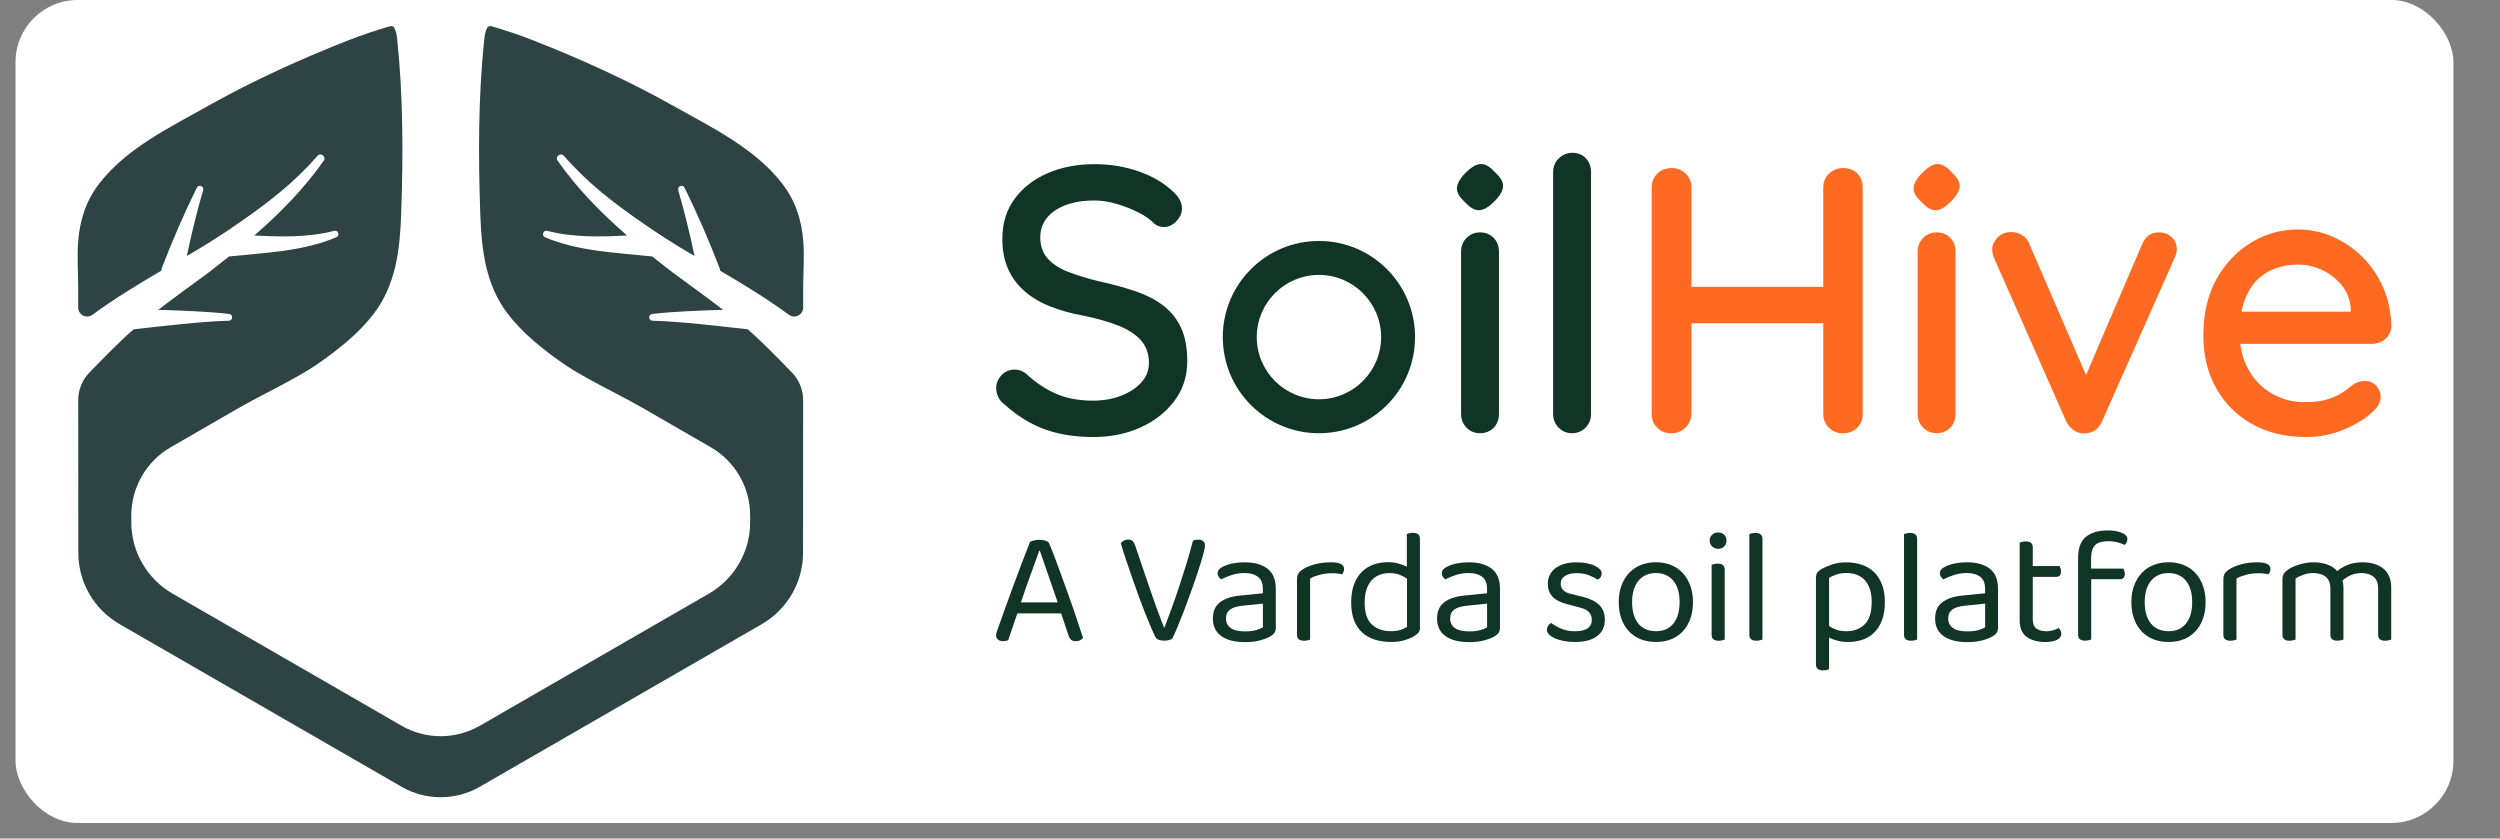 <svg width="161" height="54" viewBox="0 0 161 54" fill="none" xmlns="http://www.w3.org/2000/svg"><rect x="0" y="0" width="161" height="54" fill="#808080" stroke="none"/><rect x="1" width="157" height="53" rx="4" fill="white"/><rect width="149" height="49.665" transform="translate(5 1.678)" fill="white"/><path d="M68.338 39.503H65.518C65.469 39.642 65.417 39.795 65.36 39.962C65.302 40.128 65.25 40.287 65.196 40.445C65.144 40.603 65.092 40.751 65.043 40.887C64.994 41.024 64.956 41.138 64.928 41.228C64.83 41.269 64.716 41.291 64.582 41.291C64.47 41.291 64.369 41.261 64.281 41.201C64.194 41.141 64.15 41.046 64.15 40.912C64.15 40.849 64.161 40.783 64.183 40.718C64.205 40.653 64.23 40.579 64.257 40.502C64.363 40.208 64.497 39.828 64.661 39.367C64.825 38.903 65.005 38.411 65.196 37.89C65.39 37.369 65.586 36.842 65.785 36.312C65.985 35.783 66.17 35.308 66.337 34.887C66.394 34.86 66.476 34.833 66.588 34.803C66.7 34.775 66.814 34.762 66.935 34.762C67.074 34.762 67.21 34.784 67.339 34.825C67.467 34.865 67.552 34.937 67.584 35.035C67.754 35.441 67.934 35.906 68.125 36.43C68.319 36.951 68.512 37.486 68.709 38.035C68.906 38.581 69.094 39.118 69.271 39.648C69.449 40.178 69.61 40.655 69.749 41.084C69.692 41.147 69.626 41.199 69.55 41.237C69.473 41.275 69.386 41.294 69.288 41.294C69.154 41.294 69.053 41.264 68.982 41.204C68.911 41.144 68.851 41.046 68.805 40.904L68.338 39.503ZM66.927 35.474C66.85 35.684 66.763 35.925 66.665 36.195C66.566 36.465 66.465 36.746 66.359 37.041C66.252 37.336 66.149 37.633 66.042 37.934C65.936 38.237 65.837 38.523 65.747 38.796H68.114C68.007 38.48 67.901 38.163 67.789 37.844C67.677 37.524 67.571 37.218 67.47 36.924C67.369 36.629 67.273 36.359 67.186 36.108C67.098 35.859 67.028 35.646 66.97 35.471H66.927V35.474Z" fill="#113525"/><path d="M75.5 41.121C75.464 41.157 75.399 41.187 75.3 41.217C75.202 41.244 75.093 41.258 74.976 41.258C74.842 41.258 74.725 41.239 74.618 41.2C74.512 41.162 74.443 41.105 74.408 41.026C74.318 40.843 74.209 40.608 74.088 40.321C73.966 40.035 73.837 39.713 73.698 39.361C73.562 39.006 73.422 38.634 73.278 38.241C73.133 37.848 72.997 37.461 72.863 37.073C72.729 36.688 72.603 36.314 72.483 35.954C72.363 35.593 72.262 35.269 72.178 34.982C72.219 34.925 72.284 34.873 72.366 34.824C72.451 34.775 72.546 34.75 72.65 34.75C72.784 34.75 72.882 34.783 72.945 34.846C73.007 34.908 73.059 35.004 73.103 35.13C73.42 36.047 73.72 36.934 74.007 37.791C74.293 38.645 74.61 39.516 74.954 40.401H74.995C75.148 40.002 75.309 39.576 75.472 39.123C75.636 38.67 75.8 38.206 75.956 37.725C76.114 37.245 76.267 36.759 76.42 36.268C76.57 35.776 76.706 35.296 76.824 34.826C76.914 34.777 77.034 34.753 77.181 34.753C77.307 34.753 77.408 34.786 77.487 34.848C77.563 34.911 77.602 35.007 77.602 35.132C77.602 35.239 77.561 35.435 77.482 35.727C77.4 36.019 77.299 36.358 77.17 36.743C77.045 37.128 76.903 37.543 76.745 37.985C76.586 38.427 76.431 38.85 76.278 39.257C76.122 39.663 75.975 40.035 75.835 40.371C75.696 40.701 75.584 40.955 75.5 41.121Z" fill="#113525"/><path d="M80.173 36.213C80.782 36.213 81.268 36.349 81.625 36.622C81.983 36.895 82.16 37.327 82.16 37.916V40.408C82.16 40.561 82.13 40.681 82.07 40.761C82.01 40.843 81.92 40.916 81.803 40.987C81.633 41.085 81.412 41.17 81.134 41.244C80.858 41.318 80.539 41.353 80.181 41.353C79.523 41.353 79.013 41.222 78.65 40.963C78.29 40.703 78.109 40.329 78.109 39.838C78.109 39.374 78.26 39.027 78.562 38.792C78.863 38.558 79.289 38.413 79.835 38.356L81.328 38.208V37.913C81.328 37.564 81.221 37.307 81.011 37.147C80.801 36.985 80.517 36.904 80.159 36.904C79.865 36.904 79.589 36.944 79.33 37.029C79.07 37.114 78.838 37.206 78.636 37.313C78.579 37.264 78.53 37.206 78.483 37.144C78.437 37.081 78.415 37.01 78.415 36.934C78.415 36.835 78.44 36.756 78.489 36.691C78.538 36.628 78.614 36.568 78.721 36.511C78.909 36.412 79.128 36.336 79.373 36.284C79.619 36.24 79.886 36.213 80.173 36.213ZM80.184 40.662C80.479 40.662 80.722 40.632 80.916 40.572C81.109 40.512 81.246 40.455 81.331 40.398V38.872L80.026 39.008C79.66 39.044 79.392 39.126 79.215 39.257C79.04 39.388 78.953 39.576 78.953 39.83C78.953 40.097 79.054 40.302 79.259 40.444C79.461 40.591 79.769 40.662 80.184 40.662Z" fill="#113525"/><path d="M84.371 41.189C84.335 41.203 84.284 41.219 84.213 41.236C84.141 41.252 84.065 41.263 83.98 41.263C83.68 41.263 83.527 41.137 83.527 40.883V37.318C83.527 37.157 83.557 37.029 83.617 36.934C83.677 36.838 83.776 36.745 83.918 36.655C84.101 36.535 84.346 36.434 84.66 36.344C84.971 36.257 85.323 36.213 85.717 36.213C86.276 36.213 86.557 36.352 86.557 36.633C86.557 36.704 86.546 36.767 86.525 36.827C86.503 36.887 86.475 36.936 86.44 36.98C86.369 36.966 86.279 36.953 86.167 36.939C86.055 36.925 85.943 36.917 85.831 36.917C85.509 36.917 85.225 36.95 84.98 37.018C84.734 37.084 84.532 37.163 84.371 37.256V41.189Z" fill="#113525"/><path d="M91.446 40.408C91.446 40.547 91.416 40.656 91.356 40.733C91.296 40.809 91.203 40.886 91.077 40.965C90.938 41.055 90.736 41.142 90.477 41.221C90.218 41.303 89.92 41.342 89.584 41.342C89.205 41.342 88.858 41.292 88.544 41.194C88.228 41.096 87.957 40.943 87.728 40.736C87.501 40.528 87.324 40.266 87.201 39.947C87.078 39.627 87.016 39.242 87.016 38.795C87.016 38.339 87.078 37.949 87.204 37.621C87.329 37.293 87.499 37.026 87.714 36.816C87.927 36.605 88.181 36.453 88.471 36.352C88.763 36.253 89.071 36.204 89.401 36.204C89.625 36.204 89.844 36.231 90.054 36.289C90.264 36.346 90.447 36.414 90.6 36.499V34.386C90.635 34.373 90.69 34.356 90.763 34.34C90.837 34.323 90.914 34.312 90.99 34.312C91.29 34.312 91.443 34.438 91.443 34.692V40.408H91.446ZM90.605 37.263C90.466 37.165 90.302 37.08 90.122 37.012C89.942 36.944 89.729 36.906 89.491 36.906C89.273 36.906 89.068 36.938 88.877 37.007C88.686 37.075 88.514 37.181 88.367 37.332C88.219 37.482 88.102 37.681 88.015 37.927C87.927 38.172 87.884 38.47 87.884 38.819C87.884 39.463 88.037 39.93 88.348 40.217C88.656 40.504 89.066 40.648 89.579 40.648C89.825 40.648 90.026 40.621 90.185 40.569C90.343 40.517 90.485 40.452 90.611 40.375V37.263H90.605Z" fill="#113525"/><path d="M94.611 36.213C95.219 36.213 95.705 36.349 96.062 36.622C96.42 36.895 96.598 37.327 96.598 37.916V40.408C96.598 40.561 96.568 40.681 96.507 40.761C96.448 40.843 96.358 40.916 96.24 40.987C96.071 41.085 95.85 41.17 95.572 41.244C95.295 41.318 94.976 41.353 94.619 41.353C93.961 41.353 93.45 41.222 93.087 40.963C92.727 40.703 92.547 40.329 92.547 39.838C92.547 39.374 92.697 39.027 93 38.792C93.3 38.558 93.726 38.413 94.272 38.356L95.765 38.208V37.913C95.765 37.564 95.658 37.307 95.449 37.147C95.238 36.985 94.954 36.904 94.597 36.904C94.302 36.904 94.026 36.944 93.767 37.029C93.508 37.114 93.276 37.206 93.074 37.313C93.016 37.264 92.967 37.206 92.921 37.144C92.874 37.081 92.853 37.01 92.853 36.934C92.853 36.835 92.877 36.756 92.926 36.691C92.975 36.628 93.052 36.568 93.158 36.511C93.347 36.412 93.565 36.336 93.811 36.284C94.056 36.24 94.324 36.213 94.611 36.213ZM94.621 40.662C94.916 40.662 95.159 40.632 95.353 40.572C95.547 40.512 95.683 40.455 95.768 40.398V38.872L94.463 39.008C94.097 39.044 93.83 39.126 93.652 39.257C93.478 39.388 93.39 39.576 93.39 39.83C93.39 40.097 93.491 40.302 93.696 40.444C93.898 40.591 94.207 40.662 94.621 40.662Z" fill="#113525"/><path d="M103.352 39.914C103.352 40.361 103.188 40.714 102.857 40.965C102.527 41.216 102.052 41.344 101.427 41.344C101.159 41.344 100.914 41.322 100.69 41.276C100.466 41.229 100.275 41.172 100.116 41.098C99.958 41.025 99.835 40.94 99.749 40.847C99.661 40.752 99.617 40.656 99.617 40.558C99.617 40.473 99.639 40.394 99.685 40.315C99.732 40.239 99.8 40.17 99.89 40.116C100.078 40.255 100.3 40.38 100.554 40.49C100.804 40.599 101.094 40.653 101.416 40.653C102.145 40.653 102.511 40.408 102.511 39.916C102.511 39.518 102.268 39.258 101.785 39.138L100.911 38.906C100.482 38.794 100.171 38.631 99.975 38.418C99.778 38.205 99.68 37.929 99.68 37.593C99.68 37.41 99.715 37.236 99.789 37.066C99.863 36.897 99.978 36.75 100.13 36.624C100.283 36.499 100.477 36.398 100.704 36.324C100.93 36.25 101.2 36.215 101.509 36.215C102 36.215 102.396 36.286 102.696 36.431C102.997 36.575 103.15 36.742 103.15 36.93C103.15 37.02 103.127 37.102 103.081 37.173C103.035 37.244 102.975 37.296 102.895 37.331C102.77 37.247 102.59 37.157 102.36 37.058C102.128 36.96 101.855 36.911 101.539 36.911C101.222 36.911 100.974 36.971 100.788 37.088C100.602 37.209 100.51 37.375 100.51 37.593C100.51 37.755 100.561 37.891 100.668 38.003C100.775 38.115 100.95 38.199 101.194 38.254L101.921 38.431C102.398 38.551 102.757 38.729 102.994 38.964C103.232 39.199 103.352 39.515 103.352 39.914Z" fill="#113525"/><path d="M109.028 38.778C109.028 39.171 108.971 39.526 108.859 39.84C108.747 40.156 108.586 40.424 108.381 40.65C108.173 40.874 107.923 41.046 107.631 41.166C107.335 41.286 107.006 41.343 106.643 41.343C106.277 41.343 105.949 41.283 105.654 41.166C105.36 41.046 105.108 40.874 104.898 40.65C104.688 40.426 104.527 40.156 104.415 39.84C104.303 39.523 104.246 39.171 104.246 38.778C104.246 38.385 104.303 38.03 104.42 37.716C104.535 37.399 104.699 37.132 104.909 36.905C105.119 36.681 105.373 36.509 105.665 36.389C105.96 36.269 106.285 36.209 106.643 36.209C107 36.209 107.325 36.269 107.619 36.389C107.915 36.509 108.166 36.681 108.371 36.905C108.577 37.129 108.739 37.399 108.853 37.716C108.971 38.032 109.028 38.385 109.028 38.778ZM106.643 36.905C106.165 36.905 105.791 37.069 105.518 37.399C105.245 37.729 105.108 38.188 105.108 38.778C105.108 39.373 105.242 39.834 105.512 40.162C105.782 40.486 106.159 40.65 106.643 40.65C107.126 40.65 107.502 40.486 107.767 40.156C108.035 39.826 108.166 39.367 108.166 38.778C108.166 38.188 108.032 37.729 107.762 37.399C107.492 37.072 107.118 36.905 106.643 36.905Z" fill="#113525"/><path d="M110.104 34.816C110.104 34.669 110.155 34.546 110.256 34.442C110.357 34.341 110.488 34.289 110.652 34.289C110.813 34.289 110.941 34.341 111.039 34.442C111.138 34.543 111.187 34.669 111.187 34.816C111.187 34.963 111.138 35.089 111.039 35.19C110.941 35.291 110.813 35.343 110.652 35.343C110.491 35.343 110.36 35.291 110.256 35.19C110.155 35.086 110.104 34.963 110.104 34.816ZM111.072 41.19C111.036 41.203 110.985 41.22 110.914 41.236C110.843 41.253 110.766 41.264 110.682 41.264C110.379 41.264 110.228 41.138 110.228 40.884V36.372C110.265 36.358 110.319 36.342 110.392 36.325C110.467 36.309 110.546 36.298 110.63 36.298C110.925 36.298 111.072 36.429 111.072 36.688V41.19Z" fill="#113525"/><path d="M113.343 41.235C113.272 41.251 113.195 41.262 113.111 41.262C112.808 41.262 112.658 41.136 112.658 40.883V34.394C112.694 34.38 112.748 34.364 112.822 34.348C112.896 34.331 112.972 34.32 113.048 34.32C113.348 34.32 113.502 34.446 113.502 34.7V41.188C113.466 41.202 113.411 41.215 113.343 41.235Z" fill="#113525"/><path d="M119.022 41.344C118.777 41.344 118.544 41.317 118.329 41.259C118.11 41.205 117.933 41.137 117.791 41.06V43.099C117.755 43.113 117.703 43.129 117.633 43.146C117.562 43.162 117.485 43.173 117.401 43.173C117.1 43.173 116.947 43.042 116.947 42.785V37.233C116.947 37.094 116.972 36.982 117.021 36.897C117.07 36.813 117.172 36.725 117.327 36.635C117.515 36.529 117.741 36.433 118.004 36.346C118.266 36.258 118.566 36.215 118.904 36.215C119.249 36.215 119.574 36.264 119.876 36.362C120.182 36.461 120.444 36.613 120.665 36.821C120.887 37.028 121.061 37.293 121.192 37.615C121.32 37.937 121.386 38.322 121.386 38.773C121.386 39.207 121.329 39.586 121.212 39.908C121.097 40.23 120.933 40.498 120.723 40.714C120.512 40.926 120.261 41.087 119.972 41.191C119.683 41.292 119.366 41.344 119.022 41.344ZM118.907 40.651C119.399 40.651 119.792 40.501 120.09 40.203C120.387 39.905 120.537 39.428 120.537 38.767C120.537 38.423 120.494 38.134 120.406 37.894C120.319 37.656 120.199 37.462 120.049 37.315C119.898 37.167 119.724 37.064 119.527 36.998C119.331 36.935 119.123 36.903 118.907 36.903C118.657 36.903 118.441 36.935 118.266 36.998C118.092 37.061 117.933 37.132 117.794 37.209V40.312C117.928 40.41 118.086 40.49 118.266 40.555C118.449 40.618 118.661 40.651 118.907 40.651Z" fill="#113525"/><path d="M123.304 41.235C123.234 41.251 123.157 41.262 123.073 41.262C122.769 41.262 122.619 41.136 122.619 40.883V34.394C122.655 34.38 122.709 34.364 122.783 34.348C122.857 34.331 122.933 34.32 123.009 34.32C123.31 34.32 123.463 34.446 123.463 34.7V41.188C123.427 41.202 123.375 41.215 123.304 41.235Z" fill="#113525"/><path d="M126.685 36.213C127.294 36.213 127.779 36.349 128.138 36.622C128.495 36.895 128.672 37.327 128.672 37.916V40.408C128.672 40.561 128.642 40.681 128.582 40.761C128.522 40.843 128.432 40.916 128.315 40.987C128.145 41.085 127.925 41.17 127.646 41.244C127.371 41.318 127.051 41.353 126.694 41.353C126.035 41.353 125.525 41.222 125.162 40.963C124.802 40.703 124.621 40.329 124.621 39.838C124.621 39.374 124.772 39.027 125.075 38.792C125.375 38.558 125.801 38.413 126.346 38.356L127.84 38.208V37.913C127.84 37.564 127.734 37.307 127.523 37.147C127.313 36.985 127.029 36.904 126.671 36.904C126.377 36.904 126.101 36.944 125.842 37.029C125.582 37.114 125.35 37.206 125.148 37.313C125.091 37.264 125.042 37.206 124.995 37.144C124.949 37.081 124.927 37.01 124.927 36.934C124.927 36.835 124.952 36.756 125.001 36.691C125.05 36.628 125.127 36.568 125.233 36.511C125.421 36.412 125.64 36.336 125.885 36.284C126.131 36.24 126.398 36.213 126.685 36.213ZM126.696 40.662C126.991 40.662 127.234 40.632 127.427 40.572C127.621 40.512 127.758 40.455 127.843 40.398V38.872L126.538 39.008C126.172 39.044 125.904 39.126 125.727 39.257C125.552 39.388 125.465 39.576 125.465 39.83C125.465 40.097 125.566 40.302 125.771 40.444C125.973 40.591 126.281 40.662 126.696 40.662Z" fill="#113525"/><path d="M131.718 41.345C131.227 41.345 130.828 41.236 130.525 41.02C130.219 40.802 130.066 40.441 130.066 39.936V34.941C130.102 34.927 130.157 34.911 130.23 34.895C130.304 34.878 130.383 34.867 130.468 34.867C130.763 34.867 130.91 34.993 130.91 35.247V36.456H132.635C132.657 36.491 132.676 36.538 132.698 36.598C132.72 36.658 132.73 36.723 132.73 36.792C132.73 37.029 132.627 37.149 132.414 37.149H130.91V39.884C130.91 40.166 130.989 40.362 131.147 40.48C131.306 40.594 131.527 40.654 131.816 40.654C131.936 40.654 132.067 40.632 132.214 40.591C132.362 40.55 132.485 40.501 132.583 40.444C132.624 40.485 132.665 40.539 132.698 40.602C132.733 40.665 132.75 40.739 132.75 40.823C132.75 40.979 132.659 41.105 132.477 41.203C132.291 41.296 132.04 41.345 131.718 41.345Z" fill="#113525"/><path d="M134.66 36.62H136.742C136.765 36.655 136.783 36.702 136.806 36.756C136.827 36.813 136.838 36.879 136.838 36.955C136.838 37.187 136.729 37.302 136.513 37.302H134.674V41.184C134.638 41.197 134.586 41.214 134.515 41.23C134.445 41.246 134.368 41.258 134.284 41.258C133.98 41.258 133.83 41.132 133.83 40.878V35.915C133.83 35.298 133.997 34.851 134.33 34.575C134.662 34.299 135.127 34.16 135.722 34.16C136.121 34.16 136.434 34.212 136.663 34.319C136.89 34.422 137.005 34.553 137.005 34.706C137.005 34.862 136.944 34.99 136.827 35.096C136.701 35.026 136.543 34.968 136.355 34.922C136.167 34.875 135.984 34.853 135.81 34.853C135.38 34.853 135.083 34.941 134.917 35.116C134.747 35.29 134.665 35.572 134.665 35.956V36.62H134.66Z" fill="#113525"/><path d="M142.042 38.778C142.042 39.171 141.985 39.526 141.872 39.84C141.761 40.156 141.599 40.424 141.395 40.65C141.187 40.874 140.937 41.046 140.644 41.166C140.349 41.286 140.019 41.343 139.656 41.343C139.29 41.343 138.963 41.283 138.668 41.166C138.373 41.046 138.122 40.874 137.912 40.65C137.702 40.426 137.541 40.156 137.428 39.84C137.317 39.523 137.26 39.171 137.26 38.778C137.26 38.385 137.317 38.03 137.434 37.716C137.548 37.399 137.712 37.132 137.923 36.905C138.133 36.681 138.386 36.509 138.679 36.389C138.974 36.269 139.299 36.209 139.656 36.209C140.014 36.209 140.339 36.269 140.633 36.389C140.928 36.509 141.18 36.681 141.384 36.905C141.591 37.129 141.752 37.399 141.868 37.716C141.985 38.032 142.042 38.385 142.042 38.778ZM139.654 36.905C139.176 36.905 138.802 37.069 138.529 37.399C138.256 37.729 138.119 38.188 138.119 38.778C138.119 39.373 138.253 39.834 138.523 40.162C138.793 40.486 139.17 40.65 139.654 40.65C140.137 40.65 140.513 40.486 140.778 40.156C141.045 39.826 141.177 39.367 141.177 38.778C141.177 38.188 141.043 37.729 140.773 37.399C140.505 37.072 140.131 36.905 139.654 36.905Z" fill="#113525"/><path d="M144.029 41.189C143.994 41.203 143.942 41.219 143.871 41.236C143.799 41.252 143.723 41.263 143.638 41.263C143.338 41.263 143.186 41.137 143.186 40.883V37.318C143.186 37.157 143.215 37.029 143.276 36.934C143.335 36.838 143.434 36.745 143.576 36.655C143.758 36.535 144.004 36.434 144.318 36.344C144.63 36.257 144.982 36.213 145.374 36.213C145.934 36.213 146.215 36.352 146.215 36.633C146.215 36.704 146.204 36.767 146.183 36.827C146.16 36.887 146.133 36.936 146.098 36.98C146.027 36.966 145.937 36.953 145.825 36.939C145.713 36.925 145.601 36.917 145.489 36.917C145.167 36.917 144.883 36.95 144.638 37.018C144.392 37.084 144.19 37.163 144.029 37.256V41.189Z" fill="#113525"/><path d="M152.864 37.149C152.668 36.988 152.405 36.906 152.076 36.906C151.62 36.906 151.213 37.067 150.855 37.389C150.896 37.529 150.918 37.681 150.918 37.843V41.187C150.882 41.2 150.828 41.216 150.755 41.233C150.681 41.249 150.604 41.26 150.527 41.26C150.228 41.26 150.075 41.135 150.075 40.881V37.905C150.075 37.561 149.976 37.31 149.78 37.149C149.583 36.988 149.316 36.906 148.98 36.906C148.756 36.906 148.543 36.942 148.344 37.013C148.145 37.084 147.973 37.163 147.834 37.256V41.189C147.798 41.203 147.746 41.219 147.675 41.236C147.604 41.252 147.527 41.263 147.443 41.263C147.143 41.263 146.99 41.137 146.99 40.883V37.297C146.99 37.157 147.02 37.04 147.08 36.944C147.14 36.849 147.243 36.753 147.392 36.655C147.58 36.535 147.82 36.434 148.112 36.344C148.404 36.257 148.696 36.213 148.991 36.213C149.335 36.213 149.641 36.265 149.905 36.366C150.173 36.467 150.375 36.606 150.514 36.781C150.697 36.62 150.923 36.486 151.197 36.377C151.47 36.267 151.781 36.213 152.133 36.213C152.7 36.213 153.154 36.347 153.489 36.617C153.825 36.887 153.995 37.302 153.995 37.864V41.189C153.959 41.203 153.904 41.219 153.831 41.236C153.757 41.252 153.681 41.263 153.605 41.263C153.301 41.263 153.151 41.137 153.151 40.883V37.908C153.157 37.564 153.058 37.31 152.864 37.149Z" fill="#113525"/><path d="M70.424 28.144C69.253 28.144 68.211 27.98 67.302 27.655C66.39 27.33 65.519 26.792 64.689 26.044C64.509 25.913 64.375 25.755 64.288 25.569C64.198 25.384 64.154 25.19 64.154 24.996C64.154 24.688 64.269 24.409 64.495 24.166C64.722 23.923 65.009 23.8 65.35 23.8C65.609 23.8 65.855 23.891 66.081 24.068C66.698 24.639 67.345 25.07 68.022 25.362C68.697 25.654 69.491 25.802 70.403 25.802C71.052 25.802 71.65 25.695 72.196 25.485C72.742 25.275 73.176 24.988 73.501 24.63C73.826 24.273 73.99 23.858 73.99 23.386C73.99 22.799 73.823 22.316 73.49 21.933C73.157 21.551 72.677 21.235 72.051 20.981C71.426 20.73 70.673 20.514 69.794 20.334C68.98 20.186 68.252 19.984 67.61 19.725C66.966 19.466 66.417 19.136 65.964 18.737C65.508 18.338 65.159 17.863 64.916 17.309C64.673 16.755 64.55 16.114 64.55 15.382C64.55 14.391 64.809 13.537 65.331 12.819C65.852 12.104 66.559 11.55 67.454 11.159C68.35 10.769 69.357 10.572 70.479 10.572C71.503 10.572 72.463 10.731 73.359 11.047C74.254 11.364 74.978 11.793 75.532 12.328C75.922 12.669 76.119 13.034 76.119 13.425C76.119 13.717 76.001 13.99 75.764 14.241C75.526 14.492 75.256 14.62 74.948 14.62C74.718 14.62 74.525 14.555 74.361 14.424C74.101 14.148 73.752 13.9 73.312 13.679C72.873 13.46 72.406 13.275 71.909 13.13C71.413 12.983 70.938 12.912 70.482 12.912C69.75 12.912 69.122 13.013 68.604 13.217C68.082 13.422 67.684 13.698 67.408 14.047C67.132 14.397 66.993 14.809 66.993 15.278C66.993 15.832 67.151 16.288 67.468 16.646C67.785 17.003 68.23 17.293 68.797 17.511C69.365 17.73 70.018 17.932 70.749 18.109C71.645 18.303 72.444 18.524 73.154 18.767C73.861 19.01 74.459 19.324 74.948 19.706C75.436 20.088 75.81 20.563 76.07 21.134C76.329 21.704 76.46 22.411 76.46 23.257C76.46 24.235 76.184 25.086 75.63 25.821C75.076 26.552 74.35 27.123 73.446 27.529C72.535 27.939 71.53 28.144 70.424 28.144Z" fill="#113525"/><path d="M96.217 12.992C95.884 13.325 95.581 13.508 95.311 13.535C95.04 13.565 94.762 13.434 94.473 13.148L94.197 12.872C93.91 12.585 93.787 12.304 93.834 12.026C93.88 11.75 94.063 11.45 94.385 11.128C94.732 10.781 95.037 10.595 95.308 10.568C95.578 10.541 95.851 10.664 96.127 10.939L96.402 11.215C96.703 11.515 96.831 11.799 96.79 12.069C96.754 12.34 96.563 12.646 96.217 12.992ZM96.534 26.654C96.534 27.012 96.419 27.309 96.193 27.544C95.963 27.779 95.671 27.899 95.313 27.899C94.972 27.899 94.683 27.782 94.448 27.544C94.213 27.309 94.093 27.012 94.093 26.654V16.21C94.093 15.853 94.21 15.555 94.448 15.321C94.683 15.086 94.972 14.966 95.313 14.966C95.671 14.966 95.963 15.083 96.193 15.321C96.419 15.555 96.534 15.853 96.534 16.21V26.654Z" fill="#113525"/><path d="M102.462 26.654C102.462 27.012 102.344 27.309 102.107 27.544C101.87 27.779 101.583 27.899 101.242 27.899C100.9 27.899 100.612 27.782 100.377 27.544C100.142 27.309 100.021 27.012 100.021 26.654V11.086C100.021 10.729 100.144 10.431 100.387 10.197C100.63 9.962 100.926 9.842 101.266 9.842C101.624 9.842 101.913 9.959 102.132 10.197C102.35 10.431 102.462 10.729 102.462 11.086V26.654Z" fill="#113525"/><path d="M107.685 10.822C108.01 10.822 108.299 10.94 108.55 11.177C108.801 11.412 108.93 11.709 108.93 12.067V26.66C108.913 27.018 108.78 27.315 108.528 27.55C108.277 27.785 107.98 27.905 107.638 27.905C107.264 27.905 106.959 27.788 106.724 27.55C106.486 27.315 106.369 27.018 106.369 26.66V12.067C106.369 11.709 106.492 11.412 106.735 11.177C106.975 10.94 107.295 10.822 107.685 10.822ZM107.586 18.476H118.702L118.677 20.819H107.562L107.586 18.476ZM118.688 10.822C119.078 10.822 119.387 10.94 119.616 11.177C119.843 11.412 119.957 11.709 119.957 12.067V26.66C119.957 27.018 119.84 27.315 119.602 27.55C119.365 27.785 119.054 27.905 118.664 27.905C118.322 27.905 118.031 27.788 117.785 27.55C117.542 27.315 117.419 27.018 117.419 26.66V12.067C117.419 11.709 117.545 11.412 117.795 11.177C118.049 10.94 118.347 10.822 118.688 10.822Z" fill="#FE6A21"/><path d="M125.623 12.992C125.29 13.325 124.987 13.508 124.717 13.535C124.446 13.565 124.168 13.434 123.878 13.148L123.603 12.872C123.317 12.585 123.194 12.304 123.24 12.026C123.286 11.75 123.47 11.45 123.792 11.128C124.138 10.781 124.444 10.595 124.715 10.568C124.985 10.541 125.257 10.664 125.533 10.939L125.809 11.215C126.109 11.515 126.238 11.799 126.197 12.069C126.161 12.34 125.97 12.646 125.623 12.992ZM125.937 26.654C125.937 27.012 125.823 27.309 125.596 27.544C125.366 27.779 125.075 27.899 124.717 27.899C124.376 27.899 124.086 27.782 123.851 27.544C123.617 27.309 123.497 27.012 123.497 26.654V16.21C123.497 15.853 123.614 15.555 123.851 15.321C124.086 15.086 124.376 14.966 124.717 14.966C125.075 14.966 125.366 15.083 125.596 15.321C125.823 15.555 125.937 15.853 125.937 16.21V26.654Z" fill="#FE6A21"/><path d="M129.525 14.943C129.768 14.943 130 15.009 130.221 15.14C130.439 15.271 130.6 15.465 130.696 15.727L134.526 24.585L134.062 24.803L137.941 15.749C138.167 15.211 138.533 14.952 139.038 14.968C139.363 14.968 139.635 15.069 139.854 15.274C140.072 15.478 140.185 15.74 140.185 16.068C140.185 16.166 140.168 16.267 140.135 16.374C140.103 16.48 140.062 16.581 140.013 16.679L135.375 27.123C135.164 27.612 134.815 27.871 134.326 27.904C134.083 27.937 133.84 27.885 133.606 27.746C133.371 27.607 133.188 27.399 133.057 27.123L128.444 16.679C128.411 16.614 128.379 16.529 128.345 16.423C128.313 16.316 128.297 16.191 128.297 16.043C128.297 15.8 128.406 15.555 128.626 15.312C128.854 15.063 129.151 14.943 129.525 14.943Z" fill="#FE6A21"/><path d="M148.532 28.145C147.181 28.145 146.01 27.864 145.019 27.304C144.026 26.742 143.259 25.969 142.713 24.986C142.166 24.004 141.896 22.876 141.896 21.607C141.896 20.177 142.186 18.951 142.761 17.936C143.338 16.92 144.091 16.14 145.019 15.594C145.948 15.047 146.93 14.777 147.973 14.777C148.77 14.777 149.527 14.936 150.242 15.252C150.957 15.569 151.595 16.008 152.158 16.571C152.717 17.133 153.162 17.791 153.487 18.547C153.811 19.303 153.984 20.13 154 21.023C153.984 21.348 153.852 21.618 153.61 21.828C153.367 22.041 153.08 22.145 152.756 22.145H143.264L142.678 20.07H151.851L151.388 20.51V19.898C151.355 19.328 151.167 18.828 150.825 18.397C150.485 17.966 150.061 17.633 149.556 17.395C149.051 17.16 148.522 17.04 147.97 17.04C147.482 17.04 147.015 17.117 146.567 17.272C146.12 17.428 145.721 17.674 145.371 18.017C145.022 18.359 144.746 18.812 144.542 19.371C144.337 19.934 144.236 20.627 144.236 21.457C144.236 22.352 144.422 23.133 144.799 23.799C145.172 24.465 145.678 24.984 146.311 25.349C146.944 25.715 147.643 25.898 148.409 25.898C149.01 25.898 149.507 25.838 149.897 25.715C150.287 25.593 150.612 25.442 150.875 25.265C151.134 25.085 151.364 24.916 151.557 24.752C151.8 24.604 152.046 24.533 152.289 24.533C152.58 24.533 152.826 24.634 153.02 24.839C153.214 25.044 153.312 25.281 153.312 25.56C153.312 25.917 153.132 26.242 152.774 26.537C152.335 26.96 151.729 27.334 150.957 27.659C150.19 27.981 149.379 28.145 148.532 28.145Z" fill="#FE6A21"/><path d="M84.939 17.704C87.147 17.704 88.944 19.5 88.944 21.709C88.944 23.917 87.147 25.713 84.939 25.713C82.731 25.713 80.935 23.917 80.935 21.709C80.935 19.5 82.731 17.704 84.939 17.704ZM84.939 15.518C81.522 15.518 78.748 18.288 78.748 21.709C78.748 25.129 81.519 27.9 84.939 27.9C88.359 27.9 91.13 25.129 91.13 21.709C91.13 18.288 88.357 15.518 84.939 15.518Z" fill="#113525"/><path d="M51.733 15.548C51.624 14.159 51.225 12.916 50.36 11.803C48.596 9.532 45.785 8.18 43.334 6.802C40.489 5.202 37.388 3.794 34.35 2.604C33.46 2.254 32.556 1.951 31.639 1.686C31.541 1.659 31.432 1.697 31.38 1.785C31.249 2.009 31.213 2.29 31.183 2.554C30.796 6.272 30.799 10.05 30.93 13.782C31.009 16.045 31.263 18.311 32.674 20.175C33.651 21.466 34.942 22.482 36.266 23.41C36.755 23.753 37.312 24.07 37.836 24.365C39.037 25.034 40.257 25.618 41.45 26.308C42.891 27.141 44.333 27.971 45.774 28.803C47.343 29.71 48.31 31.386 48.31 33.201V33.635C48.31 35.529 47.297 37.282 45.657 38.227L30.913 46.732C30.13 47.183 29.256 47.409 28.383 47.412C27.509 47.412 26.636 47.185 25.852 46.732L11.109 38.227C9.468 37.279 8.456 35.529 8.456 33.635V33.201C8.456 31.389 9.422 29.712 10.992 28.803C12.433 27.971 13.874 27.141 15.316 26.308C16.511 25.618 17.731 25.037 18.93 24.365C19.456 24.07 20.011 23.753 20.499 23.41C21.823 22.479 23.114 21.466 24.092 20.175C25.503 18.311 25.757 16.045 25.836 13.782C25.967 10.048 25.97 6.272 25.582 2.554C25.555 2.29 25.519 2.011 25.386 1.785C25.334 1.697 25.224 1.659 25.126 1.686C24.209 1.951 23.305 2.257 22.416 2.604C19.377 3.796 16.276 5.202 13.432 6.802C10.978 8.183 8.166 9.532 6.406 11.803C5.54 12.916 5.142 14.161 5.033 15.548C4.959 16.498 5.033 17.486 5.035 18.439C5.035 18.895 5.035 19.351 5.035 19.806C5.035 20.276 5.57 20.552 5.95 20.273C7.364 19.239 8.876 18.316 10.38 17.437C10.388 17.38 10.402 17.32 10.421 17.259C11.098 15.507 11.843 13.768 12.676 12.087C12.793 11.849 13.156 11.988 13.083 12.245C12.676 13.648 12.332 15.057 12.032 16.482C12.174 16.4 12.313 16.318 12.452 16.239C13.416 15.674 14.385 15.049 15.305 14.41C16.241 13.765 17.158 13.105 18.023 12.384C18.892 11.666 19.708 10.886 20.45 10.034C20.649 9.802 21.034 10.078 20.851 10.345C19.588 12.147 18.04 13.722 16.377 15.166C18.108 15.253 19.822 15.305 21.517 14.866C21.777 14.8 21.905 15.174 21.659 15.28C19.497 16.195 17.054 16.274 14.772 16.514C14.767 16.514 14.761 16.514 14.756 16.514C14.295 16.883 13.831 17.246 13.364 17.604C12.34 18.357 11.256 19.137 10.189 19.954C11.77 20 13.44 20.066 14.759 20.218C15.026 20.251 15.01 20.65 14.737 20.655C12.987 20.699 10.563 20.988 8.614 21.207C7.872 21.824 6.553 23.161 5.737 24.016C5.287 24.488 5.038 25.113 5.038 25.765L5.041 31.394L5.044 35.601C5.044 37.495 6.056 39.245 7.697 40.192L25.852 50.663C26.636 51.114 27.506 51.34 28.38 51.343C29.253 51.34 30.124 51.116 30.908 50.663L49.063 40.192C50.704 39.245 51.716 37.495 51.716 35.601L51.719 31.394L51.722 25.765C51.722 25.113 51.474 24.488 51.023 24.016C50.207 23.161 48.886 21.821 48.146 21.207C46.197 20.988 43.773 20.699 42.023 20.655C41.753 20.65 41.734 20.251 42.001 20.218C43.32 20.066 44.988 20 46.571 19.954C45.504 19.137 44.42 18.357 43.396 17.604C42.929 17.246 42.465 16.886 42.004 16.514C41.999 16.514 41.993 16.514 41.988 16.514C39.706 16.271 37.263 16.195 35.101 15.28C34.852 15.174 34.983 14.8 35.243 14.866C36.938 15.305 38.652 15.253 40.383 15.166C38.72 13.719 37.17 12.147 35.909 10.345C35.726 10.078 36.111 9.805 36.31 10.034C37.055 10.886 37.871 11.666 38.737 12.384C39.605 13.105 40.522 13.765 41.455 14.41C42.373 15.046 43.344 15.674 44.308 16.239C44.447 16.32 44.589 16.4 44.728 16.482C44.428 15.059 44.084 13.648 43.677 12.245C43.606 11.991 43.967 11.852 44.084 12.087C44.917 13.768 45.662 15.51 46.339 17.259C46.361 17.322 46.374 17.38 46.38 17.437C47.884 18.316 49.396 19.239 50.81 20.273C51.19 20.552 51.725 20.276 51.725 19.806C51.725 19.351 51.725 18.895 51.725 18.439C51.73 17.486 51.807 16.498 51.733 15.548Z" fill="#2E4343"/></svg>